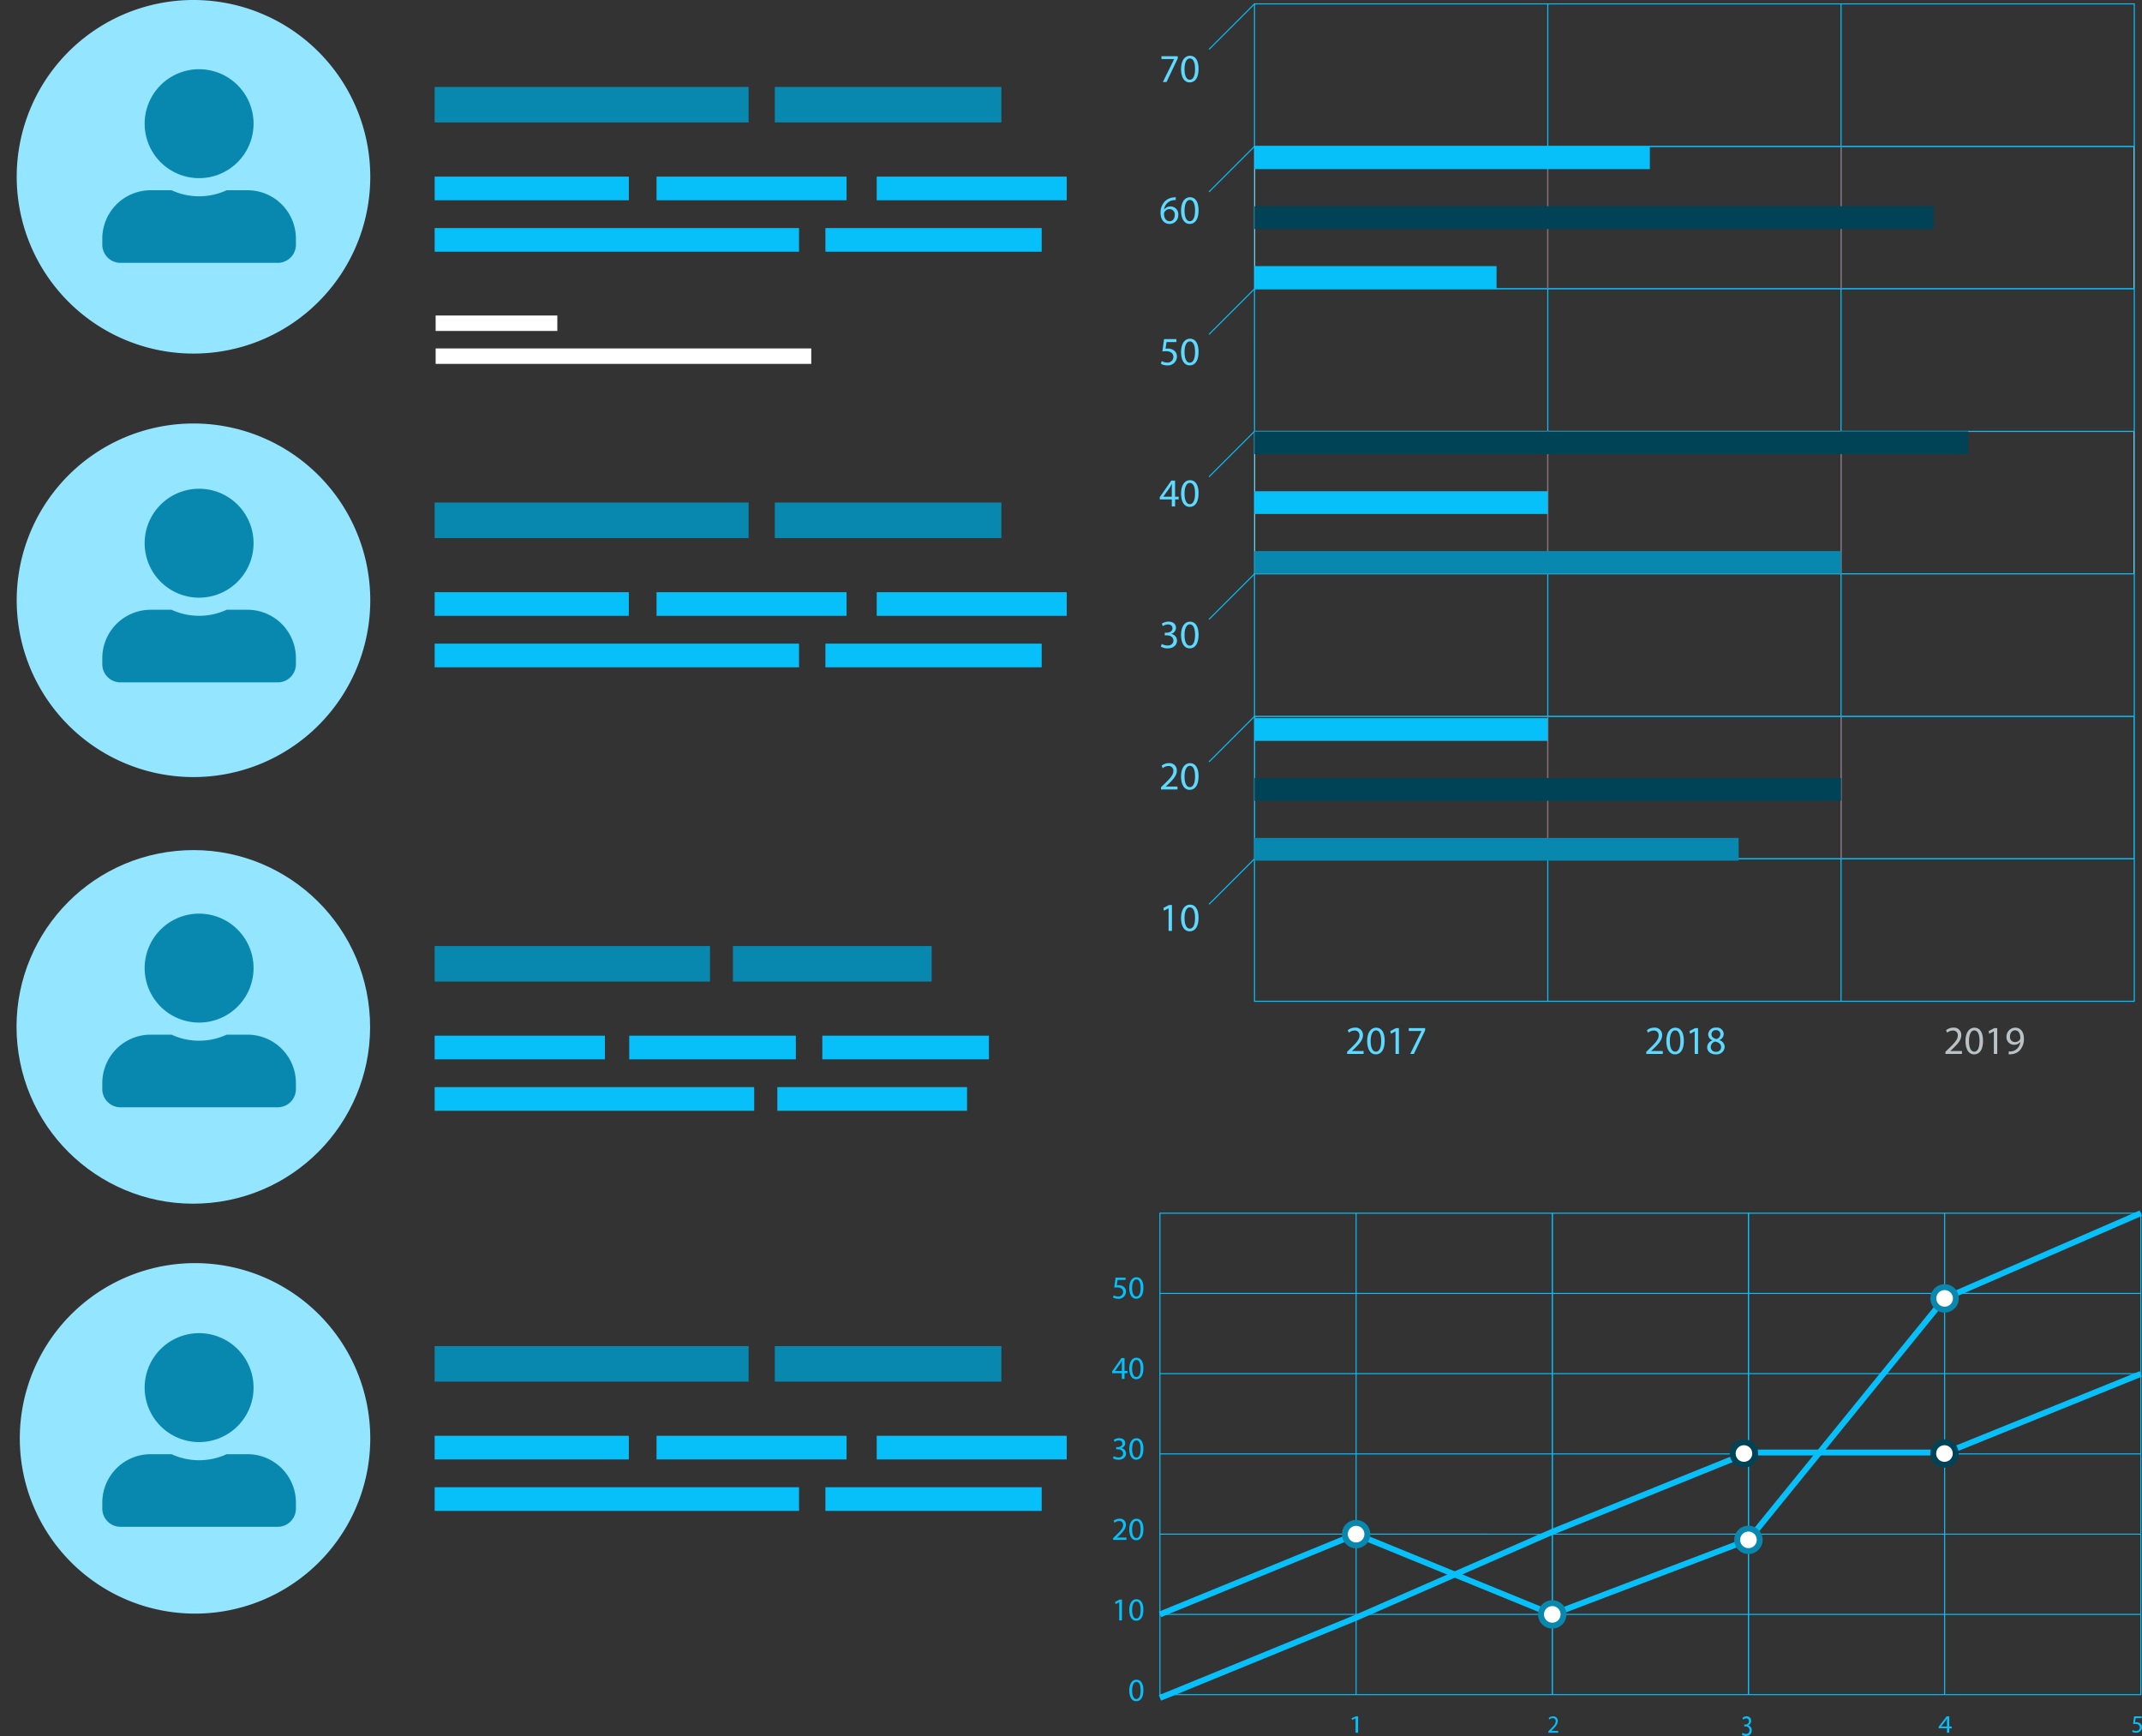 <svg xmlns="http://www.w3.org/2000/svg" width="398.283" height="322.77" viewBox="0 0 398.283 322.77"><rect x="0" y="0" width="398.283" height="322.77" fill="#333333" stroke="none"/><g id="execution-reporting-img" transform="translate(2.53 0)"><g id="Dedicated-Engagement-Model" transform="translate(-923 -7044)"><g id="Group-27" transform="translate(380 6861)"><g id="Group-14" transform="translate(540 183)"><g id="Group-17"><g id="Group" transform="translate(81.422)"><g id="Group-6" transform="translate(134.697)"><path id="Fill-20" d="M17.714,186.07H181.1V.818H17.714Zm-.2.2H181.3V.622H17.516Z" fill="#07c0fa" fill-rule="evenodd"></path><path id="Fill-21" d="M17.614,159.776H181.2v-.2H17.614Z" fill="#07c0fa" fill-rule="evenodd"></path><path id="Fill-22" d="M17.614,133.282H181.2v-.2H17.614Z" fill="#07c0fa" fill-rule="evenodd"></path><path id="Fill-23" d="M17.614,106.791H181.2v-.2H17.614Z" fill="#07c0fa" fill-rule="evenodd"></path><path id="Fill-24" d="M17.614,80.3H181.2v-.2H17.614Z" fill="#07c0fa" fill-rule="evenodd"></path><path id="Fill-25" d="M17.614,53.8H181.2v-.2H17.614Z" fill="#07c0fa" fill-rule="evenodd"></path><path id="Fill-26" d="M17.614,27.313H181.2v-.2H17.614Z" fill="#07c0fa" fill-rule="evenodd"></path><path id="Fill-27" d="M126.571,186.17h.2V.72h-.2Z" fill="#07c0fa" fill-rule="evenodd"></path><path id="Fill-28" d="M72.044,186.17h.2V.72h-.2Z" fill="#07c0fa" fill-rule="evenodd"></path><path id="Fill-29" d="M9.223,9.251l-.14-.139L17.545.651l.14.139L9.223,9.251" fill="#07c0fa" fill-rule="evenodd"></path><path id="Fill-30" d="M9.223,35.743l-.14-.14,8.462-8.459.139.14-8.46,8.459" fill="#07c0fa" fill-rule="evenodd"></path><path id="Fill-31" d="M9.223,62.236l-.14-.14,8.462-8.46.139.14-8.46,8.46" fill="#07c0fa" fill-rule="evenodd"></path><path id="Fill-32" d="M9.223,88.728l-.14-.139,8.462-8.46.139.138-8.46,8.46" fill="#07c0fa" fill-rule="evenodd"></path><path id="Fill-33" d="M9.223,115.222l-.14-.138,8.462-8.462.139.14-8.46,8.46" fill="#07c0fa" fill-rule="evenodd"></path><path id="Fill-34" d="M9.223,141.715l-.14-.14,8.462-8.46.139.139-8.46,8.461" fill="#07c0fa" fill-rule="evenodd"></path><path id="Fill-35" d="M9.223,168.206l-.14-.138,8.462-8.46.139.14-8.46,8.458" fill="#07c0fa" fill-rule="evenodd"></path><path id="Fill-36" d="M1.635,168.876H1.62l-.836.452-.125-.5,1.049-.562h.555v4.809H1.635v-4.2" fill="#5ed9ff" fill-rule="evenodd"></path><path id="Fill-37" d="M4.6,170.7c0,1.249.384,1.96.976,1.96.666,0,.984-.776.984-2,0-1.184-.3-1.961-.976-1.961C5.016,168.691,4.6,169.387,4.6,170.7Zm2.611-.075c0,1.635-.606,2.538-1.671,2.538-.94,0-1.576-.881-1.59-2.471,0-1.612.7-2.5,1.673-2.5,1.013,0,1.589.9,1.589,2.429Z" fill="#5ed9ff" fill-rule="evenodd"></path><path id="Fill-38" d="M.222,146.774v-.4l.51-.495c1.228-1.169,1.784-1.791,1.79-2.516a.858.858,0,0,0-.954-.94,1.632,1.632,0,0,0-1.021.408l-.208-.459a2.111,2.111,0,0,1,1.362-.488,1.354,1.354,0,0,1,1.473,1.4c0,.887-.644,1.6-1.658,2.582l-.384.354v.016h2.16v.54H.222" fill="#5ed9ff" fill-rule="evenodd"></path><path id="Fill-39" d="M4.6,144.391c0,1.251.384,1.961.976,1.961.666,0,.984-.777.984-2.005,0-1.183-.3-1.96-.976-1.96C5.016,142.387,4.6,143.082,4.6,144.391Zm2.611-.073c0,1.635-.606,2.537-1.671,2.537-.94,0-1.576-.88-1.59-2.471,0-1.612.7-2.5,1.673-2.5,1.013,0,1.589.9,1.589,2.434Z" fill="#5ed9ff" fill-rule="evenodd"></path><path id="Fill-40" d="M.376,119.722a2.195,2.195,0,0,0,1.066.3c.835,0,1.1-.533,1.087-.933-.008-.673-.614-.961-1.243-.961H.924v-.489h.363c.473,0,1.072-.244,1.072-.814,0-.384-.243-.725-.843-.725a1.77,1.77,0,0,0-.962.319l-.17-.474a2.288,2.288,0,0,1,1.258-.37c.946,0,1.375.563,1.375,1.147a1.2,1.2,0,0,1-.887,1.132v.014a1.254,1.254,0,0,1,1.07,1.239c0,.77-.6,1.443-1.754,1.443A2.445,2.445,0,0,1,.2,120.225l.176-.5" fill="#5ed9ff" fill-rule="evenodd"></path><path id="Fill-41" d="M4.6,118.087c0,1.249.384,1.96.976,1.96.666,0,.984-.778.984-2.006,0-1.183-.3-1.96-.976-1.96C5.016,116.081,4.6,116.776,4.6,118.087Zm2.611-.075c0,1.635-.606,2.538-1.671,2.538-.94,0-1.576-.881-1.59-2.471,0-1.613.7-2.5,1.673-2.5,1.013,0,1.589.9,1.589,2.433Z" fill="#5ed9ff" fill-rule="evenodd"></path><path id="Fill-42" d="M2.233,92.344v-1.6c0-.251.008-.5.022-.755H2.233c-.148.282-.265.489-.4.711L.659,92.33v.014Zm0,1.82V92.855H0v-.429l2.144-3.071h.7v2.989h.673v.511H2.849v1.309Z" fill="#5ed9ff" fill-rule="evenodd"></path><path id="Fill-43" d="M4.6,91.782c0,1.251.384,1.96.976,1.96.666,0,.984-.776.984-2,0-1.184-.3-1.96-.976-1.96C5.016,89.778,4.6,90.473,4.6,91.782Zm2.611-.073c0,1.635-.606,2.536-1.671,2.536-.94,0-1.576-.879-1.59-2.471,0-1.613.7-2.5,1.673-2.5,1.013,0,1.589.9,1.589,2.435Z" fill="#5ed9ff" fill-rule="evenodd"></path><path id="Fill-44" d="M3.092,63.6H1.257l-.184,1.235a2.633,2.633,0,0,1,.391-.029,2.028,2.028,0,0,1,1.036.259A1.37,1.37,0,0,1,3.189,66.3,1.669,1.669,0,0,1,1.4,67.941a2.354,2.354,0,0,1-1.2-.3l.162-.5a2.147,2.147,0,0,0,1.028.267,1.061,1.061,0,0,0,1.14-1.043c-.008-.622-.422-1.066-1.384-1.066a4.965,4.965,0,0,0-.665.052l.31-2.308h2.3V63.6" fill="#5ed9ff" fill-rule="evenodd"></path><path id="Fill-45" d="M4.6,65.478c0,1.249.384,1.96.976,1.96.666,0,.984-.776.984-2,0-1.184-.3-1.96-.976-1.96C5.016,63.473,4.6,64.168,4.6,65.478ZM7.212,65.4c0,1.635-.606,2.538-1.671,2.538-.94,0-1.576-.881-1.59-2.471,0-1.613.7-2.5,1.673-2.5C6.636,62.97,7.212,63.872,7.212,65.4Z" fill="#5ed9ff" fill-rule="evenodd"></path><path id="Fill-46" d="M2.781,39.978a.977.977,0,0,0-.991-1.1,1.067,1.067,0,0,0-.932.592.538.538,0,0,0-.074.288c.014.792.378,1.376,1.057,1.376C2.4,41.132,2.781,40.667,2.781,39.978ZM2.966,37.2a2.389,2.389,0,0,0-.489.03A1.954,1.954,0,0,0,.806,38.943H.829a1.429,1.429,0,0,1,1.162-.555A1.427,1.427,0,0,1,3.44,39.942a1.608,1.608,0,0,1-1.6,1.694c-1.028,0-1.7-.8-1.7-2.049a3.027,3.027,0,0,1,.814-2.168,2.621,2.621,0,0,1,1.539-.71,3.062,3.062,0,0,1,.473-.036Z" fill="#5ed9ff" fill-rule="evenodd"></path><path id="Fill-47" d="M4.6,39.172c0,1.251.384,1.96.976,1.96.666,0,.984-.776.984-2,0-1.183-.3-1.96-.976-1.96C5.016,37.167,4.6,37.862,4.6,39.172ZM7.212,39.1c0,1.635-.606,2.537-1.671,2.537-.94,0-1.576-.88-1.59-2.471,0-1.613.7-2.5,1.673-2.5C6.636,36.664,7.212,37.567,7.212,39.1Z" fill="#5ed9ff" fill-rule="evenodd"></path><path id="Fill-48" d="M3.343,10.442v.429L1.25,15.251H.576L2.663,11v-.014H.311v-.54H3.343" fill="#5ed9ff" fill-rule="evenodd"></path><path id="Fill-49" d="M4.6,12.868c0,1.249.384,1.96.976,1.96.666,0,.984-.776.984-2,0-1.184-.3-1.96-.976-1.96C5.016,10.864,4.6,11.559,4.6,12.868Zm2.611-.075c0,1.635-.606,2.538-1.671,2.538-.94,0-1.576-.881-1.59-2.471,0-1.613.7-2.5,1.673-2.5,1.013,0,1.589.9,1.589,2.434Z" fill="#5ed9ff" fill-rule="evenodd"></path><path id="Fill-50" d="M34.83,195.958v-.4l.51-.5c1.228-1.169,1.784-1.789,1.79-2.515a.857.857,0,0,0-.954-.939,1.642,1.642,0,0,0-1.021.406l-.208-.459a2.109,2.109,0,0,1,1.36-.487,1.353,1.353,0,0,1,1.473,1.4c0,.888-.643,1.605-1.657,2.581l-.384.356v.014H37.9v.54H34.83" fill="#5ed9ff" fill-rule="evenodd"></path><path id="Fill-51" d="M39.209,193.577c0,1.249.385,1.96.976,1.96.667,0,.984-.776.984-2.005,0-1.184-.3-1.96-.976-1.96C39.624,191.572,39.209,192.267,39.209,193.577Zm2.611-.075c0,1.635-.606,2.538-1.671,2.538-.94,0-1.576-.881-1.59-2.471,0-1.613.7-2.5,1.671-2.5,1.014,0,1.59.9,1.59,2.431Z" fill="#5ed9ff" fill-rule="evenodd"></path><path id="Fill-52" d="M43.833,191.756h-.014l-.836.451-.125-.495,1.051-.562h.555v4.808h-.63v-4.2" fill="#5ed9ff" fill-rule="evenodd"></path><path id="Fill-53" d="M49.337,191.15v.429l-2.093,4.379H46.57l2.087-4.254v-.014H46.3v-.54h3.033" fill="#5ed9ff" fill-rule="evenodd"></path><path id="Fill-54" d="M90.458,195.958v-.4l.511-.5c1.227-1.169,1.782-1.789,1.789-2.515a.857.857,0,0,0-.954-.939,1.642,1.642,0,0,0-1.021.406l-.208-.459a2.114,2.114,0,0,1,1.362-.487,1.353,1.353,0,0,1,1.473,1.4c0,.888-.644,1.605-1.657,2.581l-.385.356v.014h2.16v.54h-3.07" fill="#5ed9ff" fill-rule="evenodd"></path><path id="Fill-55" d="M94.838,193.577c0,1.249.384,1.96.976,1.96.665,0,.984-.776.984-2.005,0-1.184-.3-1.96-.976-1.96C95.251,191.572,94.838,192.267,94.838,193.577Zm2.611-.075c0,1.635-.606,2.538-1.673,2.538-.938,0-1.575-.881-1.59-2.471,0-1.613.7-2.5,1.673-2.5,1.013,0,1.59.9,1.59,2.431Z" fill="#5ed9ff" fill-rule="evenodd"></path><path id="Fill-56" d="M99.462,191.756h-.016l-.835.451-.125-.495,1.049-.562h.555v4.808h-.628v-4.2" fill="#5ed9ff" fill-rule="evenodd"></path><path id="Fill-57" d="M102.584,192.3c0,.481.362.74.917.887a.947.947,0,0,0,.733-.873.748.748,0,0,0-.815-.784.765.765,0,0,0-.835.77Zm1.79,2.4c0-.584-.408-.866-1.058-1.05a1.044,1.044,0,0,0-.865.992.888.888,0,0,0,.961.916.87.87,0,0,0,.962-.85Zm-2.589.029a1.374,1.374,0,0,1,.954-1.287l-.008-.022a1.188,1.188,0,0,1-.761-1.08,1.346,1.346,0,0,1,1.487-1.279,1.242,1.242,0,0,1,1.4,1.183,1.222,1.222,0,0,1-.792,1.125v.022a1.334,1.334,0,0,1,.97,1.243,1.481,1.481,0,0,1-1.636,1.4c-1.007.006-1.614-.594-1.614-1.3Z" fill="#5ed9ff" fill-rule="evenodd"></path><path id="Fill-58" d="M146.083,195.958v-.4l.511-.5c1.229-1.169,1.783-1.789,1.791-2.515a.858.858,0,0,0-.954-.939,1.645,1.645,0,0,0-1.022.406l-.207-.459a2.109,2.109,0,0,1,1.361-.487,1.353,1.353,0,0,1,1.472,1.4c0,.888-.643,1.605-1.657,2.581l-.384.356v.014h2.16v.54h-3.071" fill="#bac2c6" fill-rule="evenodd"></path><path id="Fill-59" d="M150.464,193.577c0,1.249.384,1.96.976,1.96.665,0,.984-.776.984-2.005,0-1.184-.3-1.96-.976-1.96C150.878,191.572,150.464,192.267,150.464,193.577Zm2.611-.075c0,1.635-.607,2.538-1.672,2.538-.939,0-1.576-.881-1.591-2.471,0-1.613.7-2.5,1.672-2.5,1.016,0,1.591.9,1.591,2.431Z" fill="#bac2c6" fill-rule="evenodd"></path><path id="Fill-60" d="M155.087,191.756h-.014l-.837.451-.125-.495,1.051-.562h.555v4.808h-.63v-4.2" fill="#bac2c6" fill-rule="evenodd"></path><path id="Fill-61" d="M158.084,192.733a.924.924,0,0,0,.925,1.02,1.074,1.074,0,0,0,.946-.5l.06-.237c0-.82-.3-1.449-.984-1.449C158.476,191.564,158.084,192.052,158.084,192.733Zm-.237,2.766a2.7,2.7,0,0,0,.525-.021,1.829,1.829,0,0,0,1.007-.466,2.121,2.121,0,0,0,.636-1.28h-.023a1.409,1.409,0,0,1-1.132.518,1.394,1.394,0,0,1-1.421-1.473,1.648,1.648,0,0,1,1.643-1.708c.984,0,1.59.8,1.59,2.027a3.033,3.033,0,0,1-.828,2.255,2.4,2.4,0,0,1-1.4.645,3.048,3.048,0,0,1-.6.036Z" fill="#bac2c6" fill-rule="evenodd"></path><path id="Fill-63" d="M181.2,53.7v-.1h-.1V27.313h.1V53.7" fill="#d2d7d9" fill-rule="evenodd"></path><path id="Fill-65" d="M17.714,53.607h-.1V27.353l.042-.041h.057V53.607" fill="#d2d7d9" fill-rule="evenodd"></path><path id="Fill-66" d="M126.769,53.7H181.2v-.1H126.769Zm-54.529,0h54.331v-.1H72.24Zm-54.625,0H72.044v-.1H17.614Z" fill="#07c0fa" fill-rule="evenodd"></path><path id="Fill-67" d="M126.769,27.313H181.2v-.1H126.769Zm-54.529,0h54.331v-.1H72.24Zm-.2,0H17.656l.027-.029-.069-.069h54.43Z" fill="#07c0fa" fill-rule="evenodd"></path><path id="Fill-68" d="M126.571,53.7h.2V27.215h-.2Z" fill="#a36468" fill-rule="evenodd"></path><path id="Fill-69" d="M72.044,53.7h.2V27.215h-.2Z" fill="#a36468" fill-rule="evenodd"></path><path id="Fill-70" d="M17.614,27.353v-.139l.069.069-.027.029-.042.041" fill="#d2d7d9" fill-rule="evenodd"></path><path id="Fill-72" d="M181.2,106.692v-.1h-.1V80.3h.1v26.4" fill="#d2d7d9" fill-rule="evenodd"></path><path id="Fill-73" d="M126.769,106.692H181.2v-.1H126.769Z" fill="#07c0fa" fill-rule="evenodd"></path><path id="Fill-74" d="M126.769,80.3H181.2v-.1H126.769Z" fill="#07c0fa" fill-rule="evenodd"></path><path id="Fill-76" d="M72.24,106.692h54.331v-.1H72.24Z" fill="#d2d7d9" fill-rule="evenodd"></path><path id="Fill-77" d="M72.24,80.3h54.331v-.1H72.24Z" fill="#d2d7d9" fill-rule="evenodd"></path><path id="Fill-79" d="M17.714,106.593h-.1V80.337l.04-.041h.059v26.3" fill="#d2d7d9" fill-rule="evenodd"></path><path id="Fill-80" d="M17.614,106.692h54.43v-.1H17.614Z" fill="#d2d7d9" fill-rule="evenodd"></path><path id="Fill-81" d="M72.044,80.3H17.655l.029-.029-.069-.069H72.044v.1" fill="#d2d7d9" fill-rule="evenodd"></path><path id="Fill-82" d="M126.571,106.692h.2V80.2h-.2Z" fill="#a36468" fill-rule="evenodd"></path><path id="Fill-83" d="M72.044,106.692h.2V80.2h-.2Z" fill="#a36468" fill-rule="evenodd"></path><path id="Fill-84" d="M17.614,80.337V80.2l.069.069-.029.029-.04.041" fill="#d2d7d9" fill-rule="evenodd"></path><path id="Fill-86" d="M181.2,159.677v-.1h-.1v-26.3h.1v26.4m-163.483-.1h-.1V133.323l.042-.041h.057v26.3" fill="#07c0fa" fill-rule="evenodd"></path><path id="Fill-87" d="M126.769,159.677H181.2v-.1H126.769Zm-54.529,0h54.331v-.1H72.24Zm-54.625,0H72.044v-.1H17.614Z" fill="#07c0fa" fill-rule="evenodd"></path><path id="Fill-88" d="M126.769,133.282H181.2v-.1H126.769Zm-54.529,0h54.331v-.1H72.24Zm-.2,0H17.656l.027-.028-.069-.07h54.43Z" fill="#07c0fa" fill-rule="evenodd"></path><path id="Fill-89" d="M126.571,159.677h.2V133.184h-.2Z" fill="#a36468" fill-rule="evenodd"></path><path id="Fill-90" d="M72.044,159.677h.2V133.184h-.2Z" fill="#a36468" fill-rule="evenodd"></path><path id="Fill-91" d="M17.614,133.323v-.139l.069.07-.027.028-.042.041" fill="#d2d7d9" fill-rule="evenodd"></path><path id="Fill-92" d="M17.614,31.443h73.51V27.215H17.614Z" fill="#07c0fa" fill-rule="evenodd"></path><path id="Fill-93" d="M17.614,42.575H143.89v-4.23H17.614Z" fill="#004357" fill-rule="evenodd"></path><path id="Fill-94" d="M17.614,53.706H62.62v-4.23H17.614Z" fill="#07c0fa" fill-rule="evenodd"></path><path id="Fill-95" d="M17.614,84.429h132.7V80.2H17.614Z" fill="#004357" fill-rule="evenodd"></path><path id="Fill-96" d="M17.614,95.56H72.142V91.33H17.614Z" fill="#07c0fa" fill-rule="evenodd"></path><path id="Fill-97" d="M17.614,106.692H126.669v-4.231H17.614Z" fill="#0988af" fill-rule="evenodd"></path><path id="Fill-98" d="M17.614,137.757H72.142v-4.229H17.614Z" fill="#07c0fa" fill-rule="evenodd"></path><path id="Fill-99" d="M17.614,148.888H126.669v-4.23H17.614Z" fill="#004357" fill-rule="evenodd"></path><path id="Fill-100" d="M17.614,160.019h90.013v-4.23H17.614Z" fill="#0988af" fill-rule="evenodd"></path></g><g id="Group-8" transform="translate(125.84 225.06)"><path id="Fill-143" d="M154.7,90.017h.19V.5h-.19Z" fill="#07c0fa" fill-rule="evenodd"></path><path id="Fill-144" d="M118.221,90.017h.19V.5h-.19Z" fill="#07c0fa" fill-rule="evenodd"></path><path id="Fill-145" d="M81.743,90.017h.19V.5h-.19Z" fill="#07c0fa" fill-rule="evenodd"></path><path id="Fill-146" d="M45.267,90.018h.19V.5h-.19Z" fill="#07c0fa" fill-rule="evenodd"></path><path id="Fill-148" d="M154.7,90.017h.1V.5h-.1Z" fill="#07c0fa" fill-rule="evenodd"></path><path id="Fill-149" d="M118.221,90.017h.19V.5h-.19Z" fill="#07c0fa" fill-rule="evenodd"></path><path id="Fill-150" d="M81.838,90.017h.1V.5h-.1Z" fill="#07c0fa" fill-rule="evenodd"></path><path id="Fill-151" d="M8.982,89.922H191.174V.6H8.982Zm-.19.19H191.365V.408H8.792Z" fill="#07c0fa" fill-rule="evenodd"></path><path id="Fill-152" d="M8.887,75.194H191.269V75H8.887Z" fill="#07c0fa" fill-rule="evenodd"></path><path id="Fill-153" d="M8.887,60.274H191.269v-.19H8.887Z" fill="#07c0fa" fill-rule="evenodd"></path><path id="Fill-154" d="M8.887,45.356H191.269v-.19H8.887Z" fill="#07c0fa" fill-rule="evenodd"></path><path id="Fill-155" d="M8.887,30.435H191.269v-.19H8.887Z" fill="#07c0fa" fill-rule="evenodd"></path><path id="Fill-156" d="M8.887,15.515H191.269v-.19H8.887Z" fill="#07c0fa" fill-rule="evenodd"></path><path id="Fill-157" d="M3.711,89.257c0,1.007.31,1.58.787,1.58.536,0,.793-.626.793-1.616,0-.953-.244-1.58-.787-1.58C4.046,87.641,3.711,88.2,3.711,89.257Zm2.1-.06c0,1.319-.489,2.046-1.347,2.046-.757,0-1.27-.71-1.282-1.992,0-1.3.56-2.015,1.347-2.015.821,0,1.287.728,1.287,1.964Z" fill="#07c0fa" fill-rule="evenodd"></path><path id="Fill-158" d="M1.317,72.825H1.306l-.673.364-.1-.4.846-.453h.447v3.875H1.317V72.825" fill="#07c0fa" fill-rule="evenodd"></path><path id="Fill-159" d="M3.711,74.292c0,1.007.31,1.579.787,1.579.536,0,.793-.626.793-1.615,0-.954-.244-1.58-.787-1.58C4.046,72.676,3.711,73.236,3.711,74.292Zm2.1-.06c0,1.317-.489,2.045-1.347,2.045-.757,0-1.27-.709-1.282-1.992,0-1.3.56-2.015,1.347-2.015.821,0,1.287.73,1.287,1.962Z" fill="#07c0fa" fill-rule="evenodd"></path><path id="Fill-160" d="M.18,61.244v-.321l.411-.4c.989-.943,1.436-1.443,1.442-2.028a.691.691,0,0,0-.769-.757,1.322,1.322,0,0,0-.823.327L.274,57.7a1.7,1.7,0,0,1,1.1-.394,1.091,1.091,0,0,1,1.187,1.127c0,.716-.52,1.293-1.336,2.08l-.31.287v.011h1.74v.435H.18" fill="#07c0fa" fill-rule="evenodd"></path><path id="Fill-161" d="M3.711,59.325c0,1.007.31,1.58.787,1.58.536,0,.793-.626.793-1.616,0-.954-.244-1.58-.787-1.58C4.046,57.709,3.711,58.27,3.711,59.325Zm2.1-.06c0,1.317-.489,2.045-1.347,2.045-.757,0-1.27-.709-1.282-1.991,0-1.3.56-2.016,1.347-2.016.821,0,1.287.728,1.287,1.962Z" fill="#07c0fa" fill-rule="evenodd"></path><path id="Fill-162" d="M.3,45.676a1.747,1.747,0,0,0,.859.245c.674,0,.883-.43.876-.751-.006-.543-.494-.776-1-.776H.746V44h.292c.382,0,.864-.2.864-.656,0-.31-.2-.584-.679-.584a1.43,1.43,0,0,0-.776.256l-.137-.38a1.85,1.85,0,0,1,1.014-.3c.763,0,1.109.453,1.109.923a.963.963,0,0,1-.716.913v.012a1.009,1.009,0,0,1,.864,1c0,.62-.483,1.163-1.413,1.163a1.968,1.968,0,0,1-1.007-.263L.3,45.676" fill="#07c0fa" fill-rule="evenodd"></path><path id="Fill-163" d="M3.711,44.359c0,1.007.31,1.58.787,1.58.536,0,.793-.626.793-1.616,0-.954-.244-1.58-.787-1.58C4.046,42.743,3.711,43.3,3.711,44.359Zm2.1-.059c0,1.317-.489,2.045-1.347,2.045-.757,0-1.27-.71-1.282-1.992,0-1.3.56-2.015,1.347-2.015.821,0,1.287.728,1.287,1.962Z" fill="#07c0fa" fill-rule="evenodd"></path><path id="Fill-164" d="M1.8,29.847V28.553c0-.2.007-.406.018-.609H1.8c-.119.227-.214.393-.322.573L.531,29.835v.012Zm0,1.467V30.258H0v-.346l1.729-2.475H2.3v2.409h.543v.411H2.3v1.056Z" fill="#07c0fa" fill-rule="evenodd"></path><path id="Fill-165" d="M3.711,29.393c0,1.007.31,1.58.787,1.58.536,0,.793-.626.793-1.616,0-.953-.244-1.58-.787-1.58C4.046,27.778,3.711,28.338,3.711,29.393Zm2.1-.06c0,1.319-.489,2.046-1.347,2.046-.757,0-1.27-.71-1.282-1.992,0-1.3.56-2.015,1.347-2.015.821,0,1.287.728,1.287,1.962Z" fill="#07c0fa" fill-rule="evenodd"></path><path id="Fill-166" d="M2.492,12.913H1.014l-.15,1a1.974,1.974,0,0,1,.316-.024,1.642,1.642,0,0,1,.836.209,1.1,1.1,0,0,1,.554,1,1.345,1.345,0,0,1-1.443,1.323,1.891,1.891,0,0,1-.966-.239l.131-.4A1.732,1.732,0,0,0,1.121,16a.854.854,0,0,0,.917-.84c-.006-.5-.339-.859-1.115-.859a3.923,3.923,0,0,0-.536.042l.25-1.86H2.492v.441" fill="#07c0fa" fill-rule="evenodd"></path><path id="Fill-167" d="M3.711,14.427c0,1.007.31,1.579.787,1.579.536,0,.793-.625.793-1.615,0-.954-.244-1.58-.787-1.58C4.046,12.811,3.711,13.371,3.711,14.427Zm2.1-.06c0,1.317-.489,2.045-1.347,2.045-.757,0-1.27-.709-1.282-1.992,0-1.3.56-2.015,1.347-2.015.821,0,1.287.728,1.287,1.962Z" fill="#07c0fa" fill-rule="evenodd"></path><path id="Fill-173" d="M9.1,91.139l-.416-1.014L45.154,75.2,81.618,59.243l36.591-14.785h36.812l36.043-14.583.41,1.017L155.235,45.554H118.422l-36.378,14.7L45.582,76.214,9.1,91.139" fill="#07c0fa" fill-rule="evenodd"></path><path id="Fill-174" d="M81.831,75.689l-.2-.082L45.362,60.772,9.1,75.607l-.416-1.015,36.683-15L81.846,74.51l36.137-13.725L154.452,15.9,191.051,0l.437,1L155.134,16.8,118.648,61.7l-.138.053L81.831,75.689" fill="#07c0fa" fill-rule="evenodd"></path><path id="Fill-175" d="M156.88,16.346a2.089,2.089,0,1,1-2.087-2.087,2.089,2.089,0,0,1,2.087,2.087" fill="#fff" fill-rule="evenodd"></path><path id="Fill-176" d="M154.793,14.806a1.54,1.54,0,1,0,1.538,1.54,1.54,1.54,0,0,0-1.538-1.54Zm0,4.177a2.637,2.637,0,1,1,2.635-2.637,2.637,2.637,0,0,1-2.635,2.637Z" fill="#0988af" fill-rule="evenodd"></path><path id="Fill-177" d="M120.4,61.244a2.088,2.088,0,1,1-2.089-2.089,2.088,2.088,0,0,1,2.089,2.089" fill="#fff" fill-rule="evenodd"></path><path id="Fill-178" d="M118.315,59.7a1.539,1.539,0,1,0,1.54,1.54,1.539,1.539,0,0,0-1.54-1.54Zm0,4.176a2.637,2.637,0,1,1,2.636-2.636,2.637,2.637,0,0,1-2.636,2.636Z" fill="#0988af" fill-rule="evenodd"></path><path id="Fill-179" d="M83.926,75.1a2.088,2.088,0,1,1-2.089-2.087A2.088,2.088,0,0,1,83.926,75.1" fill="#fff" fill-rule="evenodd"></path><path id="Fill-180" d="M81.838,73.56a1.539,1.539,0,1,0,1.54,1.539,1.539,1.539,0,0,0-1.54-1.539Zm0,4.176A2.637,2.637,0,1,1,84.474,75.1a2.637,2.637,0,0,1-2.636,2.636Z" fill="#0988af" fill-rule="evenodd"></path><path id="Fill-181" d="M47.45,60.179a2.088,2.088,0,1,1-2.089-2.089,2.088,2.088,0,0,1,2.089,2.089" fill="#fff" fill-rule="evenodd"></path><path id="Fill-182" d="M45.362,58.64a1.54,1.54,0,1,0,1.54,1.54,1.54,1.54,0,0,0-1.54-1.54Zm0,4.176A2.636,2.636,0,1,1,48,60.179a2.636,2.636,0,0,1-2.638,2.637Z" fill="#0988af" fill-rule="evenodd"></path><path id="Fill-183" d="M119.565,45.189a2.088,2.088,0,1,1-2.089-2.087,2.088,2.088,0,0,1,2.089,2.087" fill="#fff" fill-rule="evenodd"></path><path id="Fill-184" d="M117.476,43.649a1.54,1.54,0,1,0,1.54,1.54,1.54,1.54,0,0,0-1.54-1.54Zm0,4.177a2.637,2.637,0,1,1,2.636-2.637,2.637,2.637,0,0,1-2.636,2.637Z" fill="#004357" fill-rule="evenodd"></path><path id="Fill-185" d="M156.85,45.189a2.088,2.088,0,1,1-2.087-2.087,2.088,2.088,0,0,1,2.087,2.087" fill="#fff" fill-rule="evenodd"></path><path id="Fill-186" d="M154.763,43.649a1.54,1.54,0,1,0,1.538,1.54A1.54,1.54,0,0,0,154.763,43.649Zm0,4.177a2.637,2.637,0,1,1,2.635-2.637,2.637,2.637,0,0,1-2.635,2.637Z" fill="#004357" fill-rule="evenodd"></path><path id="Fill-168" d="M45.26,94.434h-.012l-.634.286-.1-.314.8-.356h.421V97.1H45.26V94.434" fill="#07c0fa" fill-rule="evenodd"></path><path id="Fill-169" d="M81.109,97.1v-.249l.3-.31c.731-.728,1.063-1.116,1.066-1.567a.524.524,0,0,0-.569-.586.955.955,0,0,0-.608.254l-.123-.286a1.226,1.226,0,0,1,.811-.3.825.825,0,0,1,.877.872c0,.554-.383,1-.987,1.61l-.229.222v.008h1.287V97.1H81.109" fill="#07c0fa" fill-rule="evenodd"></path><path id="Fill-170" d="M117.2,97.1a1.166,1.166,0,0,0,.648.222.631.631,0,0,0,.663-.686.693.693,0,0,0-.758-.708h-.221V95.57h.221a.613.613,0,0,0,.654-.6.483.483,0,0,0-.513-.533.962.962,0,0,0-.586.233l-.1-.348a1.226,1.226,0,0,1,.766-.273.794.794,0,0,1,.838.844.871.871,0,0,1-.541.834v.01a.883.883,0,0,1,.654.91,1.01,1.01,0,0,1-1.068,1.061,1.3,1.3,0,0,1-.762-.24l.109-.369" fill="#07c0fa" fill-rule="evenodd"></path><path id="Fill-171" d="M155.228,95.945V94.927q0-.239.015-.479h-.015c-.1.178-.185.309-.277.451l-.815,1.036v.01Zm0,1.154v-.83H153.68V96l1.487-1.946h.486v1.895h.466v.324h-.466v.83Z" fill="#07c0fa" fill-rule="evenodd"></path><path id="Fill-172" d="M191.431,94.392h-1.124l-.113.77a1.532,1.532,0,0,1,.241-.018,1.234,1.234,0,0,1,.634.161.861.861,0,0,1,.421.771,1.03,1.03,0,0,1-1.1,1.024,1.42,1.42,0,0,1-.734-.184l.1-.309a1.309,1.309,0,0,0,.63.165.655.655,0,0,0,.7-.65c-.005-.387-.259-.665-.847-.665a3.088,3.088,0,0,0-.408.032l.19-1.439h1.409v.341" fill="#07c0fa" fill-rule="evenodd"></path></g><path id="Fill-18" d="M.051,67.656H69.892V64.783H.051Z" fill="#fff" fill-rule="evenodd"></path><path id="Fill-19" d="M.051,61.534H22.677V58.66H.051Z" fill="#fff" fill-rule="evenodd"></path></g><g id="Group-9" transform="translate(0.062)"><path id="Path" d="M69.256,32.87A32.87,32.87,0,1,1,36.421,0,32.87,32.87,0,0,1,69.256,32.87Z" fill="#94e5ff"></path><path id="Path-2" data-name="Path" d="M69.256,111.627A32.87,32.87,0,1,1,36.421,78.739a32.87,32.87,0,0,1,32.835,32.888Z" fill="#94e5ff"></path><circle id="Oval" cx="32.87" cy="32.87" r="32.87" transform="translate(0.408 161.453) rotate(-5.65)" fill="#94e5ff"></circle><g id="Group-38" transform="translate(4.09 234.849)"><path id="Path-3" data-name="Path" d="M65.166,32.583a32.583,32.583,0,1,1-9.543-23.04A32.583,32.583,0,0,1,65.166,32.583Z" fill="#94e5ff"></path></g><path id="Icon_awesome-user-alt" data-name="Icon awesome-user-alt" d="M18,20.25A10.125,10.125,0,1,0,7.875,10.125,10.125,10.125,0,0,0,18,20.25Zm9,2.25H23.126a12.24,12.24,0,0,1-10.252,0H9a9,9,0,0,0-9,9v1.125A3.376,3.376,0,0,0,3.375,36h29.25A3.376,3.376,0,0,0,36,32.625V31.5A9,9,0,0,0,27,22.5Z" transform="translate(19.43 12.871)" fill="#0988af"></path><path id="Icon_awesome-user-alt-2" data-name="Icon awesome-user-alt" d="M18,20.25A10.125,10.125,0,1,0,7.875,10.125,10.125,10.125,0,0,0,18,20.25Zm9,2.25H23.126a12.24,12.24,0,0,1-10.252,0H9a9,9,0,0,0-9,9v1.125A3.376,3.376,0,0,0,3.375,36h29.25A3.376,3.376,0,0,0,36,32.625V31.5A9,9,0,0,0,27,22.5Z" transform="translate(19.43 90.871)" fill="#0988af"></path><path id="Icon_awesome-user-alt-3" data-name="Icon awesome-user-alt" d="M18,20.25A10.125,10.125,0,1,0,7.875,10.125,10.125,10.125,0,0,0,18,20.25Zm9,2.25H23.126a12.24,12.24,0,0,1-10.252,0H9a9,9,0,0,0-9,9v1.125A3.376,3.376,0,0,0,3.375,36h29.25A3.376,3.376,0,0,0,36,32.625V31.5A9,9,0,0,0,27,22.5Z" transform="translate(19.43 169.871)" fill="#0988af"></path><path id="Icon_awesome-user-alt-4" data-name="Icon awesome-user-alt" d="M18,20.25A10.125,10.125,0,1,0,7.875,10.125,10.125,10.125,0,0,0,18,20.25Zm9,2.25H23.126a12.24,12.24,0,0,1-10.252,0H9a9,9,0,0,0-9,9v1.125A3.376,3.376,0,0,0,3.375,36h29.25A3.376,3.376,0,0,0,36,32.625V31.5A9,9,0,0,0,27,22.5Z" transform="translate(19.43 247.871)" fill="#0988af"></path></g><g id="Group-10" transform="translate(81.288 16.161)"><rect id="Rectangle" width="36.103" height="4.4" transform="translate(0 16.675)" fill="#07c0fa"></rect><rect id="Rectangle-2" data-name="Rectangle" width="35.327" height="4.4" transform="translate(41.26 16.675)" fill="#07c0fa"></rect><rect id="Rectangle-3" data-name="Rectangle" width="67.753" height="4.4" transform="translate(0 26.24)" fill="#07c0fa"></rect><rect id="Rectangle-4" data-name="Rectangle" width="35.327" height="4.4" transform="translate(82.198 16.675)" fill="#07c0fa"></rect><rect id="Rectangle-5" data-name="Rectangle" width="40.215" height="4.4" transform="translate(72.658 26.24)" fill="#07c0fa"></rect><rect id="Rectangle-6" data-name="Rectangle" width="58.379" height="6.604" fill="#0988af"></rect><rect id="Rectangle-7" data-name="Rectangle" width="42.131" height="6.604" transform="translate(63.249)" fill="#0988af"></rect></g><g id="Group-11" transform="translate(81.288 93.436)"><rect id="Rectangle-8" data-name="Rectangle" width="36.103" height="4.4" transform="translate(0 16.666)" fill="#07c0fa"></rect><rect id="Rectangle-9" data-name="Rectangle" width="35.327" height="4.4" transform="translate(41.26 16.666)" fill="#07c0fa"></rect><rect id="Rectangle-10" data-name="Rectangle" width="67.753" height="4.4" transform="translate(0 26.232)" fill="#07c0fa"></rect><rect id="Rectangle-11" data-name="Rectangle" width="35.327" height="4.4" transform="translate(82.198 16.666)" fill="#07c0fa"></rect><rect id="Rectangle-12" data-name="Rectangle" width="40.215" height="4.4" transform="translate(72.658 26.232)" fill="#07c0fa"></rect><rect id="Rectangle-13" data-name="Rectangle" width="58.379" height="6.604" fill="#0988af"></rect><rect id="Rectangle-14" data-name="Rectangle" width="42.131" height="6.604" transform="translate(63.249)" fill="#0988af"></rect></g><g id="Group-13" transform="translate(81.288 250.278)"><rect id="Rectangle-15" data-name="Rectangle" width="36.103" height="4.4" transform="translate(0 16.675)" fill="#07c0fa"></rect><rect id="Rectangle-16" data-name="Rectangle" width="35.327" height="4.4" transform="translate(41.26 16.675)" fill="#07c0fa"></rect><rect id="Rectangle-17" data-name="Rectangle" width="67.753" height="4.4" transform="translate(0 26.24)" fill="#07c0fa"></rect><rect id="Rectangle-18" data-name="Rectangle" width="35.327" height="4.4" transform="translate(82.198 16.675)" fill="#07c0fa"></rect><rect id="Rectangle-19" data-name="Rectangle" width="40.215" height="4.4" transform="translate(72.658 26.24)" fill="#07c0fa"></rect><rect id="Rectangle-20" data-name="Rectangle" width="58.379" height="6.604" fill="#0988af"></rect><rect id="Rectangle-21" data-name="Rectangle" width="42.131" height="6.604" transform="translate(63.249)" fill="#0988af"></rect></g><g id="Group-12" transform="translate(81.288 175.895)"><rect id="Rectangle-22" data-name="Rectangle" width="31.659" height="4.4" transform="translate(0 16.666)" fill="#07c0fa"></rect><rect id="Rectangle-23" data-name="Rectangle" width="30.98" height="4.4" transform="translate(36.181 16.666)" fill="#07c0fa"></rect><rect id="Rectangle-24" data-name="Rectangle" width="59.416" height="4.4" transform="translate(0 26.232)" fill="#07c0fa"></rect><rect id="Rectangle-25" data-name="Rectangle" width="30.98" height="4.4" transform="translate(72.083 16.666)" fill="#07c0fa"></rect><rect id="Rectangle-26" data-name="Rectangle" width="35.275" height="4.4" transform="translate(63.72 26.232)" fill="#07c0fa"></rect><rect id="Rectangle-27" data-name="Rectangle" width="51.2" height="6.604" fill="#0988af"></rect><rect id="Rectangle-28" data-name="Rectangle" width="36.948" height="6.604" transform="translate(55.469)" fill="#0988af"></rect></g></g></g></g></g></g></svg>
